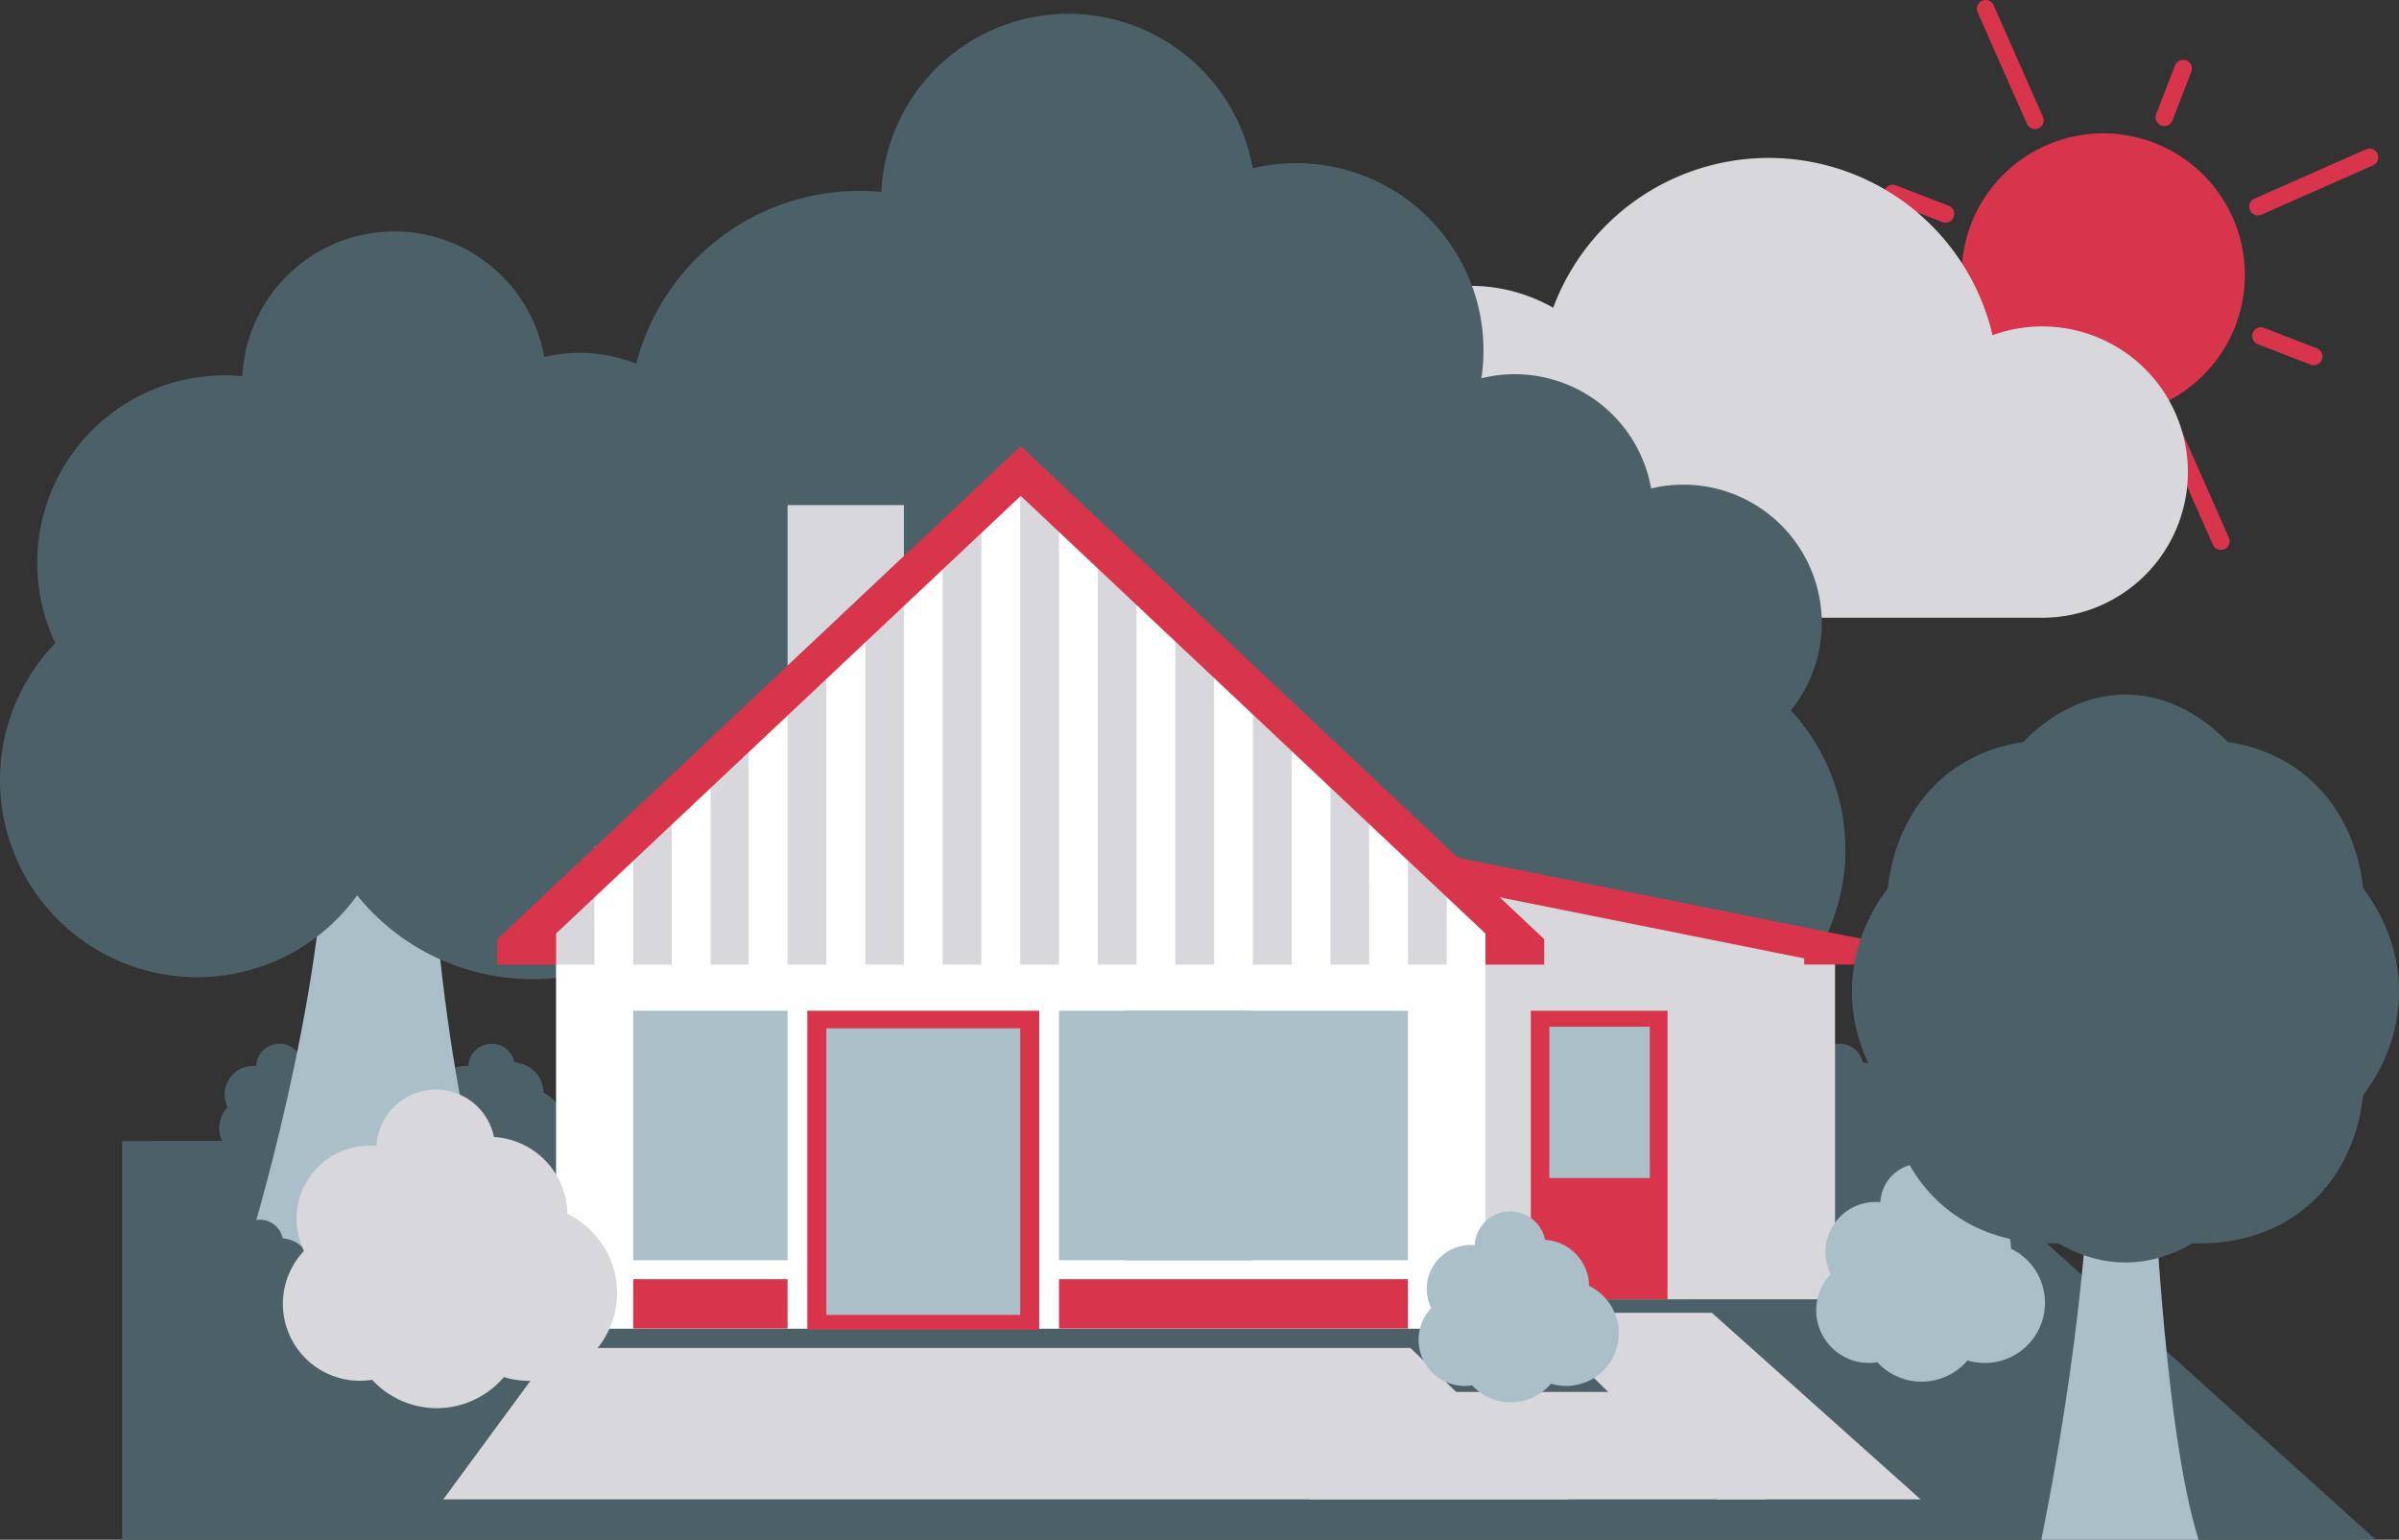 <svg xmlns="http://www.w3.org/2000/svg" xmlns:xlink="http://www.w3.org/1999/xlink" width="367.834" height="236.107" viewBox="0 0 367.834 236.107">
  <rect x="0" y="0" width="367.834" height="236.107" fill="#333333" stroke="none"/>
  <defs>
    <clipPath id="clip-path">
      <path id="Path_609" data-name="Path 609" d="M0,61.8H367.834V-174.311H0Z" transform="translate(0 174.311)" fill="none"/>
    </clipPath>
  </defs>
  <g id="Group_344" data-name="Group 344" transform="translate(0 174.311)">
    <g id="Group_476" data-name="Group 476" transform="translate(0 -174.311)" clip-path="url(#clip-path)">
      <g id="Group_434" data-name="Group 434" transform="translate(300.765 20.446)">
        <path id="Path_567" data-name="Path 567" d="M10.985,7.737a21.715,21.715,0,0,1-28.09,12.409A21.715,21.715,0,0,1-29.514-7.944,21.715,21.715,0,0,1-1.424-20.353,21.715,21.715,0,0,1,10.985,7.737" transform="translate(30.985 21.824)" fill="#d8354d"/>
      </g>
      <g id="Group_435" data-name="Group 435" transform="translate(308.647 65.008)">
        <path id="Path_568" data-name="Path 568" d="M.224,2.8h0A1.338,1.338,0,0,1-.541,1.063L2.592-7.031A1.341,1.341,0,0,1,4.326-7.8h0a1.34,1.34,0,0,1,.767,1.734L1.958,2.031A1.341,1.341,0,0,1,.224,2.8" transform="translate(0.632 7.888)" fill="#d8354d"/>
      </g>
      <g id="Group_436" data-name="Group 436" transform="translate(330.509 9.173)">
        <path id="Path_569" data-name="Path 569" d="M.224,2.633h0A1.338,1.338,0,0,1-.541.9L2.351-6.57a1.34,1.34,0,0,1,1.734-.767A1.342,1.342,0,0,1,4.85-5.6L1.958,1.868a1.341,1.341,0,0,1-1.734.765" transform="translate(0.632 7.427)" fill="#d8354d"/>
      </g>
      <g id="Group_437" data-name="Group 437" transform="translate(288.869 28.327)">
        <path id="Path_570" data-name="Path 570" d="M.024.224h0A1.338,1.338,0,0,1,1.757-.541L9.851,2.592a1.34,1.34,0,1,1-.967,2.5L.789,1.958A1.341,1.341,0,0,1,.024.224" transform="translate(0.067 0.632)" fill="#d8354d"/>
      </g>
      <g id="Group_438" data-name="Group 438" transform="translate(345.328 50.189)">
        <path id="Path_571" data-name="Path 571" d="M.024.224h0A1.338,1.338,0,0,1,1.757-.541L9.851,2.592a1.34,1.34,0,1,1-.967,2.5L.789,1.958A1.341,1.341,0,0,1,.024.224" transform="translate(0.067 0.632)" fill="#d8354d"/>
      </g>
      <g id="Group_439" data-name="Group 439" transform="translate(280.319 51.304)">
        <path id="Path_572" data-name="Path 572" d="M.03,2.47h0A1.34,1.34,0,0,1,.714.7l17.1-7.555a1.34,1.34,0,0,1,1.768.684A1.34,1.34,0,0,1,18.9-4.4L1.8,3.154A1.34,1.34,0,0,1,.03,2.47" transform="translate(0.085 6.968)" fill="#d8354d"/>
      </g>
      <g id="Group_440" data-name="Group 440" transform="translate(344.866 22.791)">
        <path id="Path_573" data-name="Path 573" d="M.03,2.47h0A1.34,1.34,0,0,1,.714.7l17.1-7.555a1.34,1.34,0,0,1,1.768.684A1.34,1.34,0,0,1,18.9-4.4L1.8,3.154A1.34,1.34,0,0,1,.03,2.47" transform="translate(0.085 6.968)" fill="#d8354d"/>
      </g>
      <g id="Group_441" data-name="Group 441" transform="translate(303.111 -0.001)">
        <path id="Path_574" data-name="Path 574" d="M.209.03h0A1.34,1.34,0,0,1,1.977.714l7.555,17.1A1.34,1.34,0,0,1,7.081,18.9L-.475,1.8A1.34,1.34,0,0,1,.209.03" transform="translate(0.59 0.085)" fill="#d8354d"/>
      </g>
      <g id="Group_442" data-name="Group 442" transform="translate(331.624 64.546)">
        <path id="Path_575" data-name="Path 575" d="M.209.03h0A1.34,1.34,0,0,1,1.977.714l7.555,17.1A1.34,1.34,0,0,1,7.081,18.9L-.475,1.8A1.34,1.34,0,0,1,.209.03" transform="translate(0.59 0.085)" fill="#d8354d"/>
      </g>
      <g id="Group_443" data-name="Group 443" transform="translate(176.676 24.218)">
        <path id="Path_576" data-name="Path 576" d="M3.925,10.6a14.922,14.922,0,0,1,8.487,2.637A25.43,25.43,0,0,1,50.4-6.929a35.255,35.255,0,0,1,67.365,4.2A22.334,22.334,0,1,1,125.378,40.6H3.925a15,15,0,1,1,0-29.994" transform="translate(11.072 29.907)" fill="#d8d7db"/>
      </g>
      <g id="Group_444" data-name="Group 444" transform="translate(211.848 138.059)">
        <path id="Path_577" data-name="Path 577" d="M0,16.013S10.888-19.074,10.888-45.169H25.007S27.219-1.7,35.553,16.013Z" transform="translate(0 45.169)" fill="#abbfc8"/>
      </g>
      <g id="Group_445" data-name="Group 445" transform="translate(177.234 106.414)">
        <path id="Path_578" data-name="Path 578" d="M14.4,7.2A27.513,27.513,0,0,1-13.111,34.714,27.513,27.513,0,0,1-40.623,7.2,27.513,27.513,0,0,1-13.111-20.312,27.513,27.513,0,0,1,14.4,7.2" transform="translate(40.623 20.312)" fill="#4c6167"/>
      </g>
      <g id="Group_446" data-name="Group 446" transform="translate(182.426 77.462)">
        <path id="Path_579" data-name="Path 579" d="M13.691,6.845A26.154,26.154,0,0,1-12.464,33,26.154,26.154,0,0,1-38.618,6.845,26.154,26.154,0,0,1-12.464-19.309,26.154,26.154,0,0,1,13.691,6.845" transform="translate(38.618 19.309)" fill="#4c6167"/>
      </g>
      <g id="Group_447" data-name="Group 447" transform="translate(236.861 74.318)">
        <path id="Path_580" data-name="Path 580" d="M11.116,5.558A21.236,21.236,0,0,1-10.12,26.794,21.236,21.236,0,0,1-31.356,5.558,21.236,21.236,0,0,1-10.12-15.678,21.236,21.236,0,0,1,11.116,5.558" transform="translate(31.356 15.678)" fill="#4c6167"/>
      </g>
      <g id="Group_448" data-name="Group 448" transform="translate(220.097 82.381)">
        <path id="Path_581" data-name="Path 581" d="M11.116,5.558A21.236,21.236,0,0,1-10.12,26.794,21.236,21.236,0,0,1-31.356,5.558,21.236,21.236,0,0,1-10.12-15.678,21.236,21.236,0,0,1,11.116,5.558" transform="translate(31.356 15.678)" fill="#4c6167"/>
      </g>
      <g id="Group_449" data-name="Group 449" transform="translate(220.096 98.858)">
        <path id="Path_582" data-name="Path 582" d="M16.451,8.225A31.428,31.428,0,0,1-14.977,39.653,31.428,31.428,0,0,1-46.4,8.225,31.428,31.428,0,0,1-14.977-23.2,31.428,31.428,0,0,1,16.451,8.225" transform="translate(46.404 23.202)" fill="#4c6167"/>
      </g>
      <g id="Group_450" data-name="Group 450" transform="translate(211.022 57.383)">
        <path id="Path_583" data-name="Path 583" d="M11.116,5.558A21.236,21.236,0,0,1-10.12,26.794,21.236,21.236,0,0,1-31.356,5.558,21.236,21.236,0,0,1-10.12-15.678,21.236,21.236,0,0,1,11.116,5.558" transform="translate(31.356 15.678)" fill="#4c6167"/>
      </g>
      <g id="Group_451" data-name="Group 451" transform="translate(66.165 168.348)">
        <path id="Path_584" data-name="Path 584" d="M2.43,1.21A4.642,4.642,0,0,1-2.193,5.871,4.642,4.642,0,0,1-6.854,1.248,4.641,4.641,0,0,1-2.231-3.413,4.641,4.641,0,0,1,2.43,1.21" transform="translate(6.854 3.413)" fill="#4c6167"/>
      </g>
      <g id="Group_452" data-name="Group 452" transform="translate(66.986 163.441)">
        <path id="Path_585" data-name="Path 585" d="M2.31,1.155A4.414,4.414,0,0,1-2.1,5.568,4.414,4.414,0,0,1-6.516,1.155,4.414,4.414,0,0,1-2.1-3.258,4.414,4.414,0,0,1,2.31,1.155" transform="translate(6.516 3.258)" fill="#4c6167"/>
      </g>
      <g id="Group_453" data-name="Group 453" transform="translate(73.895 162.91)">
        <path id="Path_586" data-name="Path 586" d="M2.471,1.236A4.722,4.722,0,0,1-2.251,5.958a4.721,4.721,0,0,1-4.72-4.722,4.721,4.721,0,0,1,4.72-4.722A4.722,4.722,0,0,1,2.471,1.236" transform="translate(6.971 3.486)" fill="#4c6167"/>
      </g>
      <g id="Group_454" data-name="Group 454" transform="translate(75.726 167.031)">
        <path id="Path_587" data-name="Path 587" d="M2.776,1.382A5.3,5.3,0,0,1-2.506,6.706a5.3,5.3,0,0,1-5.323-5.28A5.3,5.3,0,0,1-2.549-3.9,5.3,5.3,0,0,1,2.776,1.382" transform="translate(7.829 3.899)" fill="#4c6167"/>
      </g>
      <g id="Group_455" data-name="Group 455" transform="translate(70.151 168.679)">
        <path id="Path_588" data-name="Path 588" d="M2.776,1.382A5.3,5.3,0,0,1-2.506,6.707,5.3,5.3,0,0,1-7.829,1.426,5.3,5.3,0,0,1-2.549-3.9,5.3,5.3,0,0,1,2.776,1.382" transform="translate(7.829 3.899)" fill="#4c6167"/>
      </g>
      <g id="Group_456" data-name="Group 456" transform="translate(71.812 160.053)">
        <path id="Path_589" data-name="Path 589" d="M1.875.938A3.582,3.582,0,0,1-1.707,4.52,3.582,3.582,0,0,1-5.29.938,3.582,3.582,0,0,1-1.707-2.645,3.582,3.582,0,0,1,1.875.938" transform="translate(5.29 2.645)" fill="#4c6167"/>
      </g>
      <g id="Group_457" data-name="Group 457" transform="translate(272.869 168.348)">
        <path id="Path_590" data-name="Path 590" d="M2.43,1.21A4.642,4.642,0,0,1-2.193,5.871,4.642,4.642,0,0,1-6.854,1.248,4.641,4.641,0,0,1-2.231-3.413,4.641,4.641,0,0,1,2.43,1.21" transform="translate(6.854 3.413)" fill="#4c6167"/>
      </g>
      <g id="Group_458" data-name="Group 458" transform="translate(273.69 163.441)">
        <path id="Path_591" data-name="Path 591" d="M2.31,1.155A4.414,4.414,0,0,1-2.1,5.568,4.414,4.414,0,0,1-6.516,1.155,4.414,4.414,0,0,1-2.1-3.258,4.414,4.414,0,0,1,2.31,1.155" transform="translate(6.516 3.258)" fill="#4c6167"/>
      </g>
      <g id="Group_459" data-name="Group 459" transform="translate(280.598 162.91)">
        <path id="Path_592" data-name="Path 592" d="M2.471,1.236A4.722,4.722,0,0,1-2.251,5.958a4.721,4.721,0,0,1-4.72-4.722,4.721,4.721,0,0,1,4.72-4.722A4.722,4.722,0,0,1,2.471,1.236" transform="translate(6.971 3.486)" fill="#4c6167"/>
      </g>
      <g id="Group_460" data-name="Group 460" transform="translate(282.429 167.031)">
        <path id="Path_593" data-name="Path 593" d="M2.776,1.382A5.3,5.3,0,0,1-2.506,6.706a5.3,5.3,0,0,1-5.323-5.28A5.3,5.3,0,0,1-2.549-3.9,5.3,5.3,0,0,1,2.776,1.382" transform="translate(7.829 3.899)" fill="#4c6167"/>
      </g>
      <g id="Group_461" data-name="Group 461" transform="translate(276.854 168.679)">
        <path id="Path_594" data-name="Path 594" d="M2.776,1.382A5.3,5.3,0,0,1-2.506,6.707,5.3,5.3,0,0,1-7.829,1.426,5.3,5.3,0,0,1-2.548-3.9,5.3,5.3,0,0,1,2.776,1.382" transform="translate(7.829 3.899)" fill="#4c6167"/>
      </g>
      <g id="Group_462" data-name="Group 462" transform="translate(278.515 160.053)">
        <path id="Path_595" data-name="Path 595" d="M1.875.938A3.582,3.582,0,0,1-1.707,4.52,3.582,3.582,0,0,1-5.29.938,3.582,3.582,0,0,1-1.707-2.645,3.582,3.582,0,0,1,1.875.938" transform="translate(5.29 2.645)" fill="#4c6167"/>
      </g>
      <g id="Group_463" data-name="Group 463" transform="translate(33.617 168.348)">
        <path id="Path_596" data-name="Path 596" d="M2.43,1.21A4.641,4.641,0,0,1-2.193,5.871,4.642,4.642,0,0,1-6.854,1.248,4.641,4.641,0,0,1-2.231-3.413,4.641,4.641,0,0,1,2.43,1.21" transform="translate(6.854 3.413)" fill="#4c6167"/>
      </g>
      <g id="Group_464" data-name="Group 464" transform="translate(34.438 163.441)">
        <path id="Path_597" data-name="Path 597" d="M2.31,1.155A4.414,4.414,0,0,1-2.1,5.568,4.414,4.414,0,0,1-6.516,1.155,4.414,4.414,0,0,1-2.1-3.258,4.414,4.414,0,0,1,2.31,1.155" transform="translate(6.516 3.258)" fill="#4c6167"/>
      </g>
      <g id="Group_465" data-name="Group 465" transform="translate(41.347 162.91)">
        <path id="Path_598" data-name="Path 598" d="M2.471,1.236A4.722,4.722,0,0,1-2.251,5.958a4.721,4.721,0,0,1-4.72-4.722,4.721,4.721,0,0,1,4.72-4.722A4.722,4.722,0,0,1,2.471,1.236" transform="translate(6.971 3.486)" fill="#4c6167"/>
      </g>
      <g id="Group_466" data-name="Group 466" transform="translate(43.178 167.031)">
        <path id="Path_599" data-name="Path 599" d="M2.776,1.382A5.3,5.3,0,0,1-2.506,6.706a5.3,5.3,0,0,1-5.323-5.28A5.3,5.3,0,0,1-2.548-3.9,5.3,5.3,0,0,1,2.776,1.382" transform="translate(7.829 3.899)" fill="#4c6167"/>
      </g>
      <g id="Group_467" data-name="Group 467" transform="translate(37.603 168.679)">
        <path id="Path_600" data-name="Path 600" d="M2.776,1.382A5.3,5.3,0,0,1-2.506,6.707,5.3,5.3,0,0,1-7.829,1.426,5.3,5.3,0,0,1-2.549-3.9,5.3,5.3,0,0,1,2.776,1.382" transform="translate(7.829 3.899)" fill="#4c6167"/>
      </g>
      <g id="Group_468" data-name="Group 468" transform="translate(39.263 160.053)">
        <path id="Path_601" data-name="Path 601" d="M1.876.938A3.582,3.582,0,0,1-1.707,4.52,3.583,3.583,0,0,1-5.291.938,3.583,3.583,0,0,1-1.707-2.645,3.582,3.582,0,0,1,1.876.938" transform="translate(5.291 2.645)" fill="#4c6167"/>
      </g>
      <g id="Group_469" data-name="Group 469" transform="translate(136.21 111.205)">
        <path id="Path_602" data-name="Path 602" d="M0,21.652S14.721-25.791,14.721-61.076H33.813S36.8-2.294,48.074,21.652Z" transform="translate(0 61.076)" fill="#4c6167"/>
      </g>
      <g id="Group_470" data-name="Group 470" transform="translate(89.405 68.418)">
        <path id="Path_603" data-name="Path 603" d="M19.473,9.736a37.2,37.2,0,0,1-37.2,37.2,37.2,37.2,0,0,1-37.2-37.2,37.2,37.2,0,0,1,37.2-37.2,37.2,37.2,0,0,1,37.2,37.2" transform="translate(54.929 27.464)" fill="#4c6167"/>
      </g>
      <g id="Group_471" data-name="Group 471" transform="translate(96.427 29.269)">
        <path id="Path_604" data-name="Path 604" d="M18.512,9.256A35.364,35.364,0,0,1-16.853,44.621,35.364,35.364,0,0,1-52.218,9.256,35.364,35.364,0,0,1-16.853-26.109,35.364,35.364,0,0,1,18.512,9.256" transform="translate(52.218 26.109)" fill="#4c6167"/>
      </g>
      <g id="Group_472" data-name="Group 472" transform="translate(170.031 25.018)">
        <path id="Path_605" data-name="Path 605" d="M15.031,7.515A28.714,28.714,0,0,1-13.684,36.23,28.714,28.714,0,0,1-42.4,7.515,28.714,28.714,0,0,1-13.684-21.2,28.714,28.714,0,0,1,15.031,7.515" transform="translate(42.398 21.199)" fill="#4c6167"/>
      </g>
      <g id="Group_473" data-name="Group 473" transform="translate(147.364 35.92)">
        <path id="Path_606" data-name="Path 606" d="M15.031,7.515A28.714,28.714,0,0,1-13.684,36.23,28.714,28.714,0,0,1-42.4,7.515,28.714,28.714,0,0,1-13.684-21.2,28.714,28.714,0,0,1,15.031,7.515" transform="translate(42.398 21.199)" fill="#4c6167"/>
      </g>
      <g id="Group_474" data-name="Group 474" transform="translate(147.364 58.201)">
        <path id="Path_607" data-name="Path 607" d="M22.244,11.122A42.494,42.494,0,0,1-20.25,53.616a42.5,42.5,0,0,1-42.5-42.494,42.494,42.494,0,0,1,42.5-42.494A42.493,42.493,0,0,1,22.244,11.122" transform="translate(62.745 31.372)" fill="#4c6167"/>
      </g>
      <g id="Group_475" data-name="Group 475" transform="translate(135.093 2.12)">
        <path id="Path_608" data-name="Path 608" d="M15.031,7.515A28.714,28.714,0,0,1-13.684,36.23,28.714,28.714,0,0,1-42.4,7.515,28.714,28.714,0,0,1-13.684-21.2,28.714,28.714,0,0,1,15.031,7.515" transform="translate(42.398 21.199)" fill="#4c6167"/>
      </g>
    </g>
    <g id="Group_477" data-name="Group 477" transform="translate(18.735 -0.252)">
      <path id="Path_610" data-name="Path 610" d="M0,.241V61.367H345.541L276.659-.681Z" transform="translate(0 0.681)" fill="#4c6167"/>
    </g>
    <g id="Group_478" data-name="Group 478" transform="translate(220.596 -38.567)">
      <path id="Path_611" data-name="Path 611" d="M0,16.619H60.768V-37.743L0-46.878Z" transform="translate(0 46.878)" fill="#d8d7db"/>
    </g>
    <g id="Group_486" data-name="Group 486" transform="translate(0 -174.311)" clip-path="url(#clip-path)">
      <g id="Group_479" data-name="Group 479" transform="translate(38.042 124.153)">
        <path id="Path_612" data-name="Path 612" d="M0,17.6s11.966-38.56,11.966-67.239H27.483S29.913-1.865,39.074,17.6Z" transform="translate(0 49.641)" fill="#abbfc8"/>
      </g>
      <g id="Group_480" data-name="Group 480" transform="translate(0 89.377)">
        <path id="Path_613" data-name="Path 613" d="M15.827,7.913A30.236,30.236,0,0,1-14.408,38.149,30.236,30.236,0,0,1-44.645,7.913,30.236,30.236,0,0,1-14.408-22.322,30.236,30.236,0,0,1,15.827,7.913" transform="translate(44.645 22.322)" fill="#4c6167"/>
      </g>
      <g id="Group_481" data-name="Group 481" transform="translate(5.707 57.558)">
        <path id="Path_614" data-name="Path 614" d="M15.046,7.523A28.744,28.744,0,0,1-13.7,36.267,28.743,28.743,0,0,1-42.441,7.523,28.743,28.743,0,0,1-13.7-21.221,28.744,28.744,0,0,1,15.046,7.523" transform="translate(42.441 21.221)" fill="#4c6167"/>
      </g>
      <g id="Group_482" data-name="Group 482" transform="translate(65.531 54.103)">
        <path id="Path_615" data-name="Path 615" d="M12.217,6.108A23.338,23.338,0,0,1-11.122,29.447,23.338,23.338,0,0,1-34.46,6.108,23.338,23.338,0,0,1-11.122-17.23,23.338,23.338,0,0,1,12.217,6.108" transform="translate(34.46 17.23)" fill="#4c6167"/>
      </g>
      <g id="Group_483" data-name="Group 483" transform="translate(47.107 62.964)">
        <path id="Path_616" data-name="Path 616" d="M12.217,6.108A23.338,23.338,0,0,1-11.122,29.447,23.338,23.338,0,0,1-34.46,6.108,23.338,23.338,0,0,1-11.122-17.23,23.338,23.338,0,0,1,12.217,6.108" transform="translate(34.46 17.23)" fill="#4c6167"/>
      </g>
      <g id="Group_484" data-name="Group 484" transform="translate(47.108 81.072)">
        <path id="Path_617" data-name="Path 617" d="M18.079,9.04A34.538,34.538,0,0,1-16.46,43.578,34.538,34.538,0,0,1-51,9.04,34.538,34.538,0,0,1-16.46-25.5,34.538,34.538,0,0,1,18.079,9.04" transform="translate(50.997 25.499)" fill="#4c6167"/>
      </g>
      <g id="Group_485" data-name="Group 485" transform="translate(37.134 35.491)">
        <path id="Path_618" data-name="Path 618" d="M12.217,6.108A23.338,23.338,0,0,1-11.122,29.447,23.338,23.338,0,0,1-34.46,6.108,23.338,23.338,0,0,1-11.122-17.23,23.338,23.338,0,0,1,12.217,6.108" transform="translate(34.46 17.23)" fill="#4c6167"/>
      </g>
    </g>
    <g id="Group_487" data-name="Group 487" transform="translate(85.257 -98.266)">
      <path id="Path_620" data-name="Path 620" d="M0,33.423H142.507V-27.606L71.254-94.278,0-27.606Z" transform="translate(0 94.278)" fill="#fff"/>
    </g>
    <path id="Path_621" data-name="Path 621" d="M95.346-21.625H71.679V-59.883H95.346Z" transform="translate(25.411 40.566)" fill="#abbfc8"/>
    <path id="Path_622" data-name="Path 622" d="M126.944-10.974H91.387V-59.883h35.557Z" transform="translate(32.398 40.566)" fill="#d8354d"/>
    <path id="Path_623" data-name="Path 623" d="M95.346-21.93H71.679v-7.562H95.346Z" transform="translate(25.411 51.34)" fill="#d8354d"/>
    <path id="Path_624" data-name="Path 624" d="M173.377-21.625h-53.5V-59.883h53.5Z" transform="translate(42.497 40.566)" fill="#abbfc8"/>
    <path id="Path_625" data-name="Path 625" d="M173.377-21.93h-53.5v-7.562h53.5Z" transform="translate(42.497 51.34)" fill="#d8354d"/>
    <path id="Path_626" data-name="Path 626" d="M123.265-13.95H93.54V-57.892h29.725Z" transform="translate(33.161 41.272)" fill="#abbfc8"/>
    <path id="Path_627" data-name="Path 627" d="M194.249-15.636H173.284V-59.884h20.965Z" transform="translate(61.432 40.566)" fill="#d8354d"/>
    <path id="Path_628" data-name="Path 628" d="M68.86-73.942H62.943V-61.98H68.86Z" transform="translate(22.314 35.582)" fill="#d8d7db"/>
    <path id="Path_629" data-name="Path 629" d="M73.228-78.439H67.311v18.053h5.917Z" transform="translate(23.863 33.988)" fill="#fff"/>
    <path id="Path_630" data-name="Path 630" d="M77.6-80.964H71.679v21.472H77.6Z" transform="translate(25.411 33.093)" fill="#d8d7db"/>
    <path id="Path_631" data-name="Path 631" d="M81.992-85.461H76.047V-57.9h5.945Z" transform="translate(26.96 31.499)" fill="#fff"/>
    <path id="Path_632" data-name="Path 632" d="M86.3-90.265H80.436v34.071H86.3Z" transform="translate(28.516 29.795)" fill="#d8d7db"/>
    <path id="Path_633" data-name="Path 633" d="M90.708-94.576H84.763v39.911h5.945Z" transform="translate(30.05 28.267)" fill="#fff"/>
    <path id="Path_634" data-name="Path 634" d="M95.1-98.268H89.152v44.912H95.1Z" transform="translate(31.606 26.958)" fill="#d8d7db"/>
    <path id="Path_635" data-name="Path 635" d="M103.874-106.426H97.929v55.96h5.945Z" transform="translate(34.717 24.066)" fill="#d8d7db"/>
    <path id="Path_636" data-name="Path 636" d="M108.263-110.826h-5.945V-48.9h5.945Z" transform="translate(36.273 22.506)" fill="#fff"/>
    <path id="Path_637" data-name="Path 637" d="M99.486-102.684H93.541v50.892h5.945Z" transform="translate(33.162 25.393)" fill="#fff"/>
    <path id="Path_638" data-name="Path 638" d="M112.652-114.674h-5.945V-47.54h5.945Z" transform="translate(37.829 21.142)" fill="#d8d7db"/>
    <path id="Path_639" data-name="Path 639" d="M117.041-119.462H111.1v73.619h5.945Z" transform="translate(39.385 19.445)" fill="#fff"/>
    <path id="Path_640" data-name="Path 640" d="M125.819-114.674h-5.945V-47.54h5.945Z" transform="translate(42.497 21.142)" fill="#fff"/>
    <path id="Path_641" data-name="Path 641" d="M134.6-107.169h-5.945V-50.2H134.6Z" transform="translate(45.609 23.803)" fill="#fff"/>
    <path id="Path_642" data-name="Path 642" d="M143.375-98.268H137.43v44.912h5.945Z" transform="translate(48.721 26.958)" fill="#fff"/>
    <path id="Path_643" data-name="Path 643" d="M152.153-89.892h-5.945v33.566h5.945Z" transform="translate(51.833 29.928)" fill="#fff"/>
    <path id="Path_644" data-name="Path 644" d="M160.93-81.69h-5.945v22.456h5.945Z" transform="translate(54.944 32.835)" fill="#fff"/>
    <path id="Path_645" data-name="Path 645" d="M169.708-73.4h-5.945v11.228h5.945Z" transform="translate(58.056 35.774)" fill="#fff"/>
    <path id="Path_646" data-name="Path 646" d="M121.43-119.462h-5.945v73.619h5.945Z" transform="translate(40.941 19.445)" fill="#d8d7db"/>
    <path id="Path_647" data-name="Path 647" d="M130.208-110.826h-5.945V-48.9h5.945Z" transform="translate(44.053 22.506)" fill="#d8d7db"/>
    <path id="Path_648" data-name="Path 648" d="M138.986-102.684h-5.945v50.892h5.945Z" transform="translate(47.165 25.393)" fill="#d8d7db"/>
    <path id="Path_649" data-name="Path 649" d="M147.764-93.875h-5.945v38.961h5.945Z" transform="translate(50.277 28.516)" fill="#d8d7db"/>
    <path id="Path_650" data-name="Path 650" d="M156.541-85.461H150.6V-57.9h5.945Z" transform="translate(53.388 31.499)" fill="#d8d7db"/>
    <path id="Path_651" data-name="Path 651" d="M165.319-77.5h-5.945v16.784h5.945Z" transform="translate(56.5 34.32)" fill="#d8d7db"/>
    <path id="Path_652" data-name="Path 652" d="M146.632-21.625H127.414V-59.883h19.218Z" transform="translate(45.17 40.566)" fill="#abbfc8"/>
    <path id="Path_653" data-name="Path 653" d="M190.785-34.874H175.379v-23.2h15.406Z" transform="translate(62.174 41.207)" fill="#abbfc8"/>
    <g id="Group_488" data-name="Group 488" transform="translate(220.725 -43.152)">
      <path id="Path_654" data-name="Path 654" d="M15.081,4.227-42.541-7.338l.92-4.585L22.5.946l-.595,2.966Z" transform="translate(42.541 11.923)" fill="#d8354d"/>
    </g>
    <path id="Path_655" data-name="Path 655" d="M204.23-64.1h9.135v-3.881H204.23Z" transform="translate(72.402 37.697)" fill="#d8354d"/>
    <g id="Group_490" data-name="Group 490" transform="translate(0 -174.311)" clip-path="url(#clip-path)">
      <g id="Group_489" data-name="Group 489" transform="translate(312.99 174.69)">
        <path id="Path_656" data-name="Path 656" d="M0,16.074S7.385-19.147,7.385-45.342h9.578s1.5,43.638,7.155,61.416Z" transform="translate(0 45.342)" fill="#abbfc8"/>
      </g>
    </g>
    <g id="Group_491" data-name="Group 491" transform="translate(67.964 32.389)">
      <path id="Path_658" data-name="Path 658" d="M45.138,6.077H-127.325l17.071-23.219H20.969Z" transform="translate(127.325 17.142)" fill="#d8d7db"/>
    </g>
    <g id="Group_492" data-name="Group 492" transform="translate(234.241 26.993)">
      <path id="Path_659" data-name="Path 659" d="M7.388,0H-20.839L8.225,28.615H39.406Z" transform="translate(20.839)" fill="#d8d7db"/>
    </g>
    <g id="Group_493" data-name="Group 493" transform="translate(120.756 -96.871)">
      <path id="Path_660" data-name="Path 660" d="M4.668,2.056l-17.834,16.8,0-24.649,17.834,0Z" transform="translate(13.168 5.799)" fill="#d8d7db"/>
    </g>
    <g id="Group_494" data-name="Group 494" transform="translate(76.248 -105.894)">
      <path id="Path_661" data-name="Path 661" d="M21.007,0-59.256,75.6V79.5h9.009V74.743L21.007,7.629,92.261,74.743V79.5h9.009V75.6Z" transform="translate(59.256)" fill="#d8354d"/>
    </g>
    <path id="Path_662" data-name="Path 662" d="M148.387-16.732h69.672V-.256H148.387Z" transform="translate(52.605 55.864)" fill="#d8d7db"/>
    <g id="Group_523" data-name="Group 523" transform="translate(0 -174.311)" clip-path="url(#clip-path)">
      <g id="Group_495" data-name="Group 495" transform="translate(217.511 198.387)">
        <path id="Path_663" data-name="Path 663" d="M3.7,1.842a7.067,7.067,0,0,1-7.038,7.1,7.068,7.068,0,0,1-7.1-7.039A7.067,7.067,0,0,1-3.4-5.2,7.067,7.067,0,0,1,3.7,1.842" transform="translate(10.435 5.196)" fill="#abbfc8"/>
      </g>
      <g id="Group_496" data-name="Group 496" transform="translate(218.762 190.916)">
        <path id="Path_664" data-name="Path 664" d="M3.517,1.758A6.719,6.719,0,0,1-3.2,8.477,6.719,6.719,0,0,1-9.92,1.758,6.719,6.719,0,0,1-3.2-4.96,6.719,6.719,0,0,1,3.517,1.758" transform="translate(9.92 4.96)" fill="#abbfc8"/>
      </g>
      <g id="Group_497" data-name="Group 497" transform="translate(229.278 190.109)">
        <path id="Path_665" data-name="Path 665" d="M3.763,1.881A7.188,7.188,0,0,1-3.426,9.07a7.188,7.188,0,0,1-7.188-7.188A7.188,7.188,0,0,1-3.426-5.307,7.188,7.188,0,0,1,3.763,1.881" transform="translate(10.614 5.307)" fill="#abbfc8"/>
      </g>
      <g id="Group_498" data-name="Group 498" transform="translate(232.066 196.382)">
        <path id="Path_666" data-name="Path 666" d="M4.226,2.1a8.072,8.072,0,0,1-8.04,8.105,8.074,8.074,0,0,1-8.105-8.04A8.075,8.075,0,0,1-3.88-5.936,8.073,8.073,0,0,1,4.226,2.1" transform="translate(11.92 5.936)" fill="#abbfc8"/>
      </g>
      <g id="Group_499" data-name="Group 499" transform="translate(223.579 198.892)">
        <path id="Path_667" data-name="Path 667" d="M4.226,2.1a8.072,8.072,0,0,1-8.04,8.105,8.074,8.074,0,0,1-8.105-8.04A8.075,8.075,0,0,1-3.88-5.936,8.073,8.073,0,0,1,4.226,2.1" transform="translate(11.92 5.936)" fill="#abbfc8"/>
      </g>
      <g id="Group_500" data-name="Group 500" transform="translate(226.108 185.759)">
        <path id="Path_668" data-name="Path 668" d="M2.855,1.428A5.455,5.455,0,0,1-2.6,6.882,5.455,5.455,0,0,1-8.054,1.428,5.455,5.455,0,0,1-2.6-4.027,5.455,5.455,0,0,1,2.855,1.428" transform="translate(8.054 4.027)" fill="#abbfc8"/>
      </g>
      <g id="Group_501" data-name="Group 501" transform="translate(278.476 192.85)">
        <path id="Path_669" data-name="Path 669" d="M4.227,2.1a8.075,8.075,0,0,1-8.042,8.107A8.075,8.075,0,0,1-11.922,2.17,8.075,8.075,0,0,1-3.88-5.937,8.075,8.075,0,0,1,4.227,2.1" transform="translate(11.922 5.937)" fill="#abbfc8"/>
      </g>
      <g id="Group_502" data-name="Group 502" transform="translate(279.906 184.315)">
        <path id="Path_670" data-name="Path 670" d="M4.018,2.009A7.676,7.676,0,0,1-3.658,9.685a7.675,7.675,0,0,1-7.675-7.676A7.675,7.675,0,0,1-3.658-5.667,7.676,7.676,0,0,1,4.018,2.009" transform="translate(11.333 5.667)" fill="#abbfc8"/>
      </g>
      <g id="Group_503" data-name="Group 503" transform="translate(291.92 183.393)">
        <path id="Path_671" data-name="Path 671" d="M4.3,2.149a8.212,8.212,0,0,1-8.212,8.212,8.213,8.213,0,0,1-8.212-8.212A8.213,8.213,0,0,1-3.914-6.063,8.212,8.212,0,0,1,4.3,2.149" transform="translate(12.126 6.063)" fill="#abbfc8"/>
      </g>
      <g id="Group_504" data-name="Group 504" transform="translate(295.106 190.561)">
        <path id="Path_672" data-name="Path 672" d="M4.828,2.4a9.224,9.224,0,0,1-9.185,9.261,9.223,9.223,0,0,1-9.261-9.186A9.223,9.223,0,0,1-4.433-6.781,9.222,9.222,0,0,1,4.828,2.4" transform="translate(13.618 6.781)" fill="#abbfc8"/>
      </g>
      <g id="Group_505" data-name="Group 505" transform="translate(285.409 193.428)">
        <path id="Path_673" data-name="Path 673" d="M4.828,2.4a9.223,9.223,0,0,1-9.185,9.259,9.221,9.221,0,0,1-9.261-9.185A9.223,9.223,0,0,1-4.433-6.781,9.221,9.221,0,0,1,4.828,2.4" transform="translate(13.618 6.781)" fill="#abbfc8"/>
      </g>
      <g id="Group_506" data-name="Group 506" transform="translate(288.298 178.423)">
        <path id="Path_674" data-name="Path 674" d="M3.262,1.631A6.232,6.232,0,0,1-2.97,7.863,6.232,6.232,0,0,1-9.2,1.631,6.232,6.232,0,0,1-2.97-4.6,6.232,6.232,0,0,1,3.262,1.631" transform="translate(9.202 4.601)" fill="#abbfc8"/>
      </g>
      <g id="Group_507" data-name="Group 507" transform="translate(297.549 106.509)">
        <path id="Path_675" data-name="Path 675" d="M14.838,11.4c0,24.045-12.69,43.538-28.346,43.538S-41.854,35.44-41.854,11.4s12.692-43.538,28.346-43.538S14.838-12.65,14.838,11.4" transform="translate(41.854 32.143)" fill="#4c6167"/>
      </g>
      <g id="Group_508" data-name="Group 508" transform="translate(283.955 119.996)">
        <path id="Path_676" data-name="Path 676" d="M21.954,8.395c0,17.714-18.776,32.075-41.94,32.075s-41.94-14.361-41.94-32.075S-43.148-23.68-19.986-23.68,21.954-9.319,21.954,8.395" transform="translate(61.926 23.68)" fill="#4c6167"/>
      </g>
      <g id="Group_509" data-name="Group 509" transform="translate(289.239 113.475)">
        <path id="Path_677" data-name="Path 677" d="M17.356,1.929c11.9,12.527,8.264,36.66-8.115,53.906s-39.3,21.069-51.2,8.543-8.264-36.661,8.114-53.906,39.3-21.069,51.2-8.543" transform="translate(48.956 5.442)" fill="#4c6167"/>
      </g>
      <g id="Group_510" data-name="Group 510" transform="translate(289.239 113.475)">
        <path id="Path_678" data-name="Path 678" d="M17.356,18.274c-11.9,12.527-34.819,8.7-51.2-8.543s-20.01-41.379-8.114-53.906,34.819-8.7,51.2,8.544,20.012,41.378,8.115,53.9" transform="translate(48.956 51.546)" fill="#4c6167"/>
      </g>
      <g id="Group_511" data-name="Group 511" transform="translate(30.603 195.329)">
        <path id="Path_679" data-name="Path 679" d="M2.43,1.21A4.642,4.642,0,0,1-2.193,5.871,4.642,4.642,0,0,1-6.854,1.248,4.641,4.641,0,0,1-2.231-3.413,4.641,4.641,0,0,1,2.43,1.21" transform="translate(6.854 3.413)" fill="#4c6167"/>
      </g>
      <g id="Group_512" data-name="Group 512" transform="translate(31.424 190.422)">
        <path id="Path_680" data-name="Path 680" d="M2.31,1.155A4.414,4.414,0,0,1-2.1,5.568,4.414,4.414,0,0,1-6.516,1.155,4.414,4.414,0,0,1-2.1-3.258,4.414,4.414,0,0,1,2.31,1.155" transform="translate(6.516 3.258)" fill="#4c6167"/>
      </g>
      <g id="Group_513" data-name="Group 513" transform="translate(38.331 189.891)">
        <path id="Path_681" data-name="Path 681" d="M2.472,1.236A4.722,4.722,0,0,1-2.25,5.958,4.722,4.722,0,0,1-6.972,1.236,4.722,4.722,0,0,1-2.25-3.486,4.722,4.722,0,0,1,2.472,1.236" transform="translate(6.972 3.486)" fill="#4c6167"/>
      </g>
      <g id="Group_514" data-name="Group 514" transform="translate(40.164 194.012)">
        <path id="Path_682" data-name="Path 682" d="M2.776,1.382A5.3,5.3,0,0,1-2.506,6.707,5.3,5.3,0,0,1-7.829,1.426,5.3,5.3,0,0,1-2.549-3.9,5.3,5.3,0,0,1,2.776,1.382" transform="translate(7.829 3.899)" fill="#4c6167"/>
      </g>
      <g id="Group_515" data-name="Group 515" transform="translate(34.589 195.661)">
        <path id="Path_683" data-name="Path 683" d="M2.776,1.382A5.3,5.3,0,0,1-2.506,6.707,5.3,5.3,0,0,1-7.829,1.426,5.3,5.3,0,0,1-2.549-3.9,5.3,5.3,0,0,1,2.776,1.382" transform="translate(7.829 3.899)" fill="#4c6167"/>
      </g>
      <g id="Group_516" data-name="Group 516" transform="translate(36.25 187.034)">
        <path id="Path_684" data-name="Path 684" d="M1.875.938A3.582,3.582,0,0,1-1.707,4.52,3.582,3.582,0,0,1-5.29.938,3.582,3.582,0,0,1-1.707-2.645,3.582,3.582,0,0,1,1.875.938" transform="translate(5.29 2.645)" fill="#4c6167"/>
      </g>
      <g id="Group_517" data-name="Group 517" transform="translate(43.377 188.145)">
        <path id="Path_685" data-name="Path 685" d="M6.173,3.074A11.794,11.794,0,0,1-5.572,14.915,11.793,11.793,0,0,1-17.413,3.169,11.792,11.792,0,0,1-5.668-8.671,11.791,11.791,0,0,1,6.173,3.074" transform="translate(17.413 8.671)" fill="#d8d7db"/>
      </g>
      <g id="Group_518" data-name="Group 518" transform="translate(45.464 175.678)">
        <path id="Path_686" data-name="Path 686" d="M5.869,2.934A11.212,11.212,0,0,1-5.343,14.146,11.212,11.212,0,0,1-16.554,2.934,11.212,11.212,0,0,1-5.343-8.277,11.212,11.212,0,0,1,5.869,2.934" transform="translate(16.554 8.277)" fill="#d8d7db"/>
      </g>
      <g id="Group_519" data-name="Group 519" transform="translate(63.012 174.33)">
        <path id="Path_687" data-name="Path 687" d="M6.279,3.14a12,12,0,0,1-12,12,12,12,0,0,1-12-12,12,12,0,0,1,12-12,12,12,0,0,1,12,12" transform="translate(17.712 8.856)" fill="#d8d7db"/>
      </g>
      <g id="Group_520" data-name="Group 520" transform="translate(67.666 184.801)">
        <path id="Path_688" data-name="Path 688" d="M7.052,3.511A13.473,13.473,0,0,1-6.365,17.038,13.472,13.472,0,0,1-19.891,3.62,13.472,13.472,0,0,1-6.475-9.9,13.47,13.47,0,0,1,7.052,3.511" transform="translate(19.891 9.905)" fill="#d8d7db"/>
      </g>
      <g id="Group_521" data-name="Group 521" transform="translate(53.502 188.988)">
        <path id="Path_689" data-name="Path 689" d="M7.052,3.511A13.472,13.472,0,0,1-6.365,17.038,13.472,13.472,0,0,1-19.891,3.62,13.472,13.472,0,0,1-6.475-9.9,13.471,13.471,0,0,1,7.052,3.511" transform="translate(19.891 9.905)" fill="#d8d7db"/>
      </g>
      <g id="Group_522" data-name="Group 522" transform="translate(57.721 167.072)">
        <path id="Path_690" data-name="Path 690" d="M4.765,2.382a9.1,9.1,0,0,1-9.1,9.1,9.1,9.1,0,0,1-9.1-9.1,9.1,9.1,0,0,1,9.1-9.1,9.1,9.1,0,0,1,9.1,9.1" transform="translate(13.441 6.72)" fill="#d8d7db"/>
      </g>
    </g>
  </g>
</svg>
